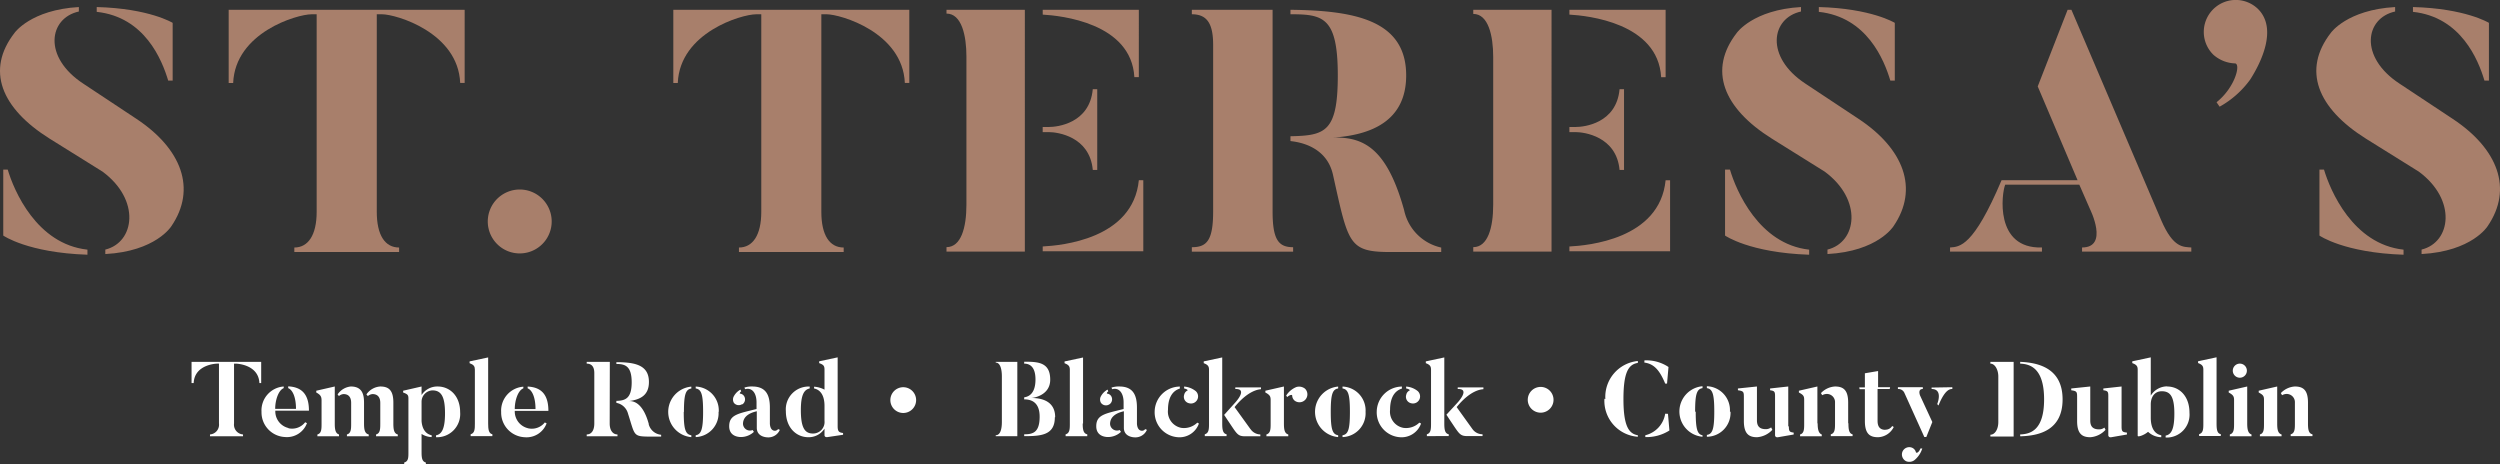 <svg xmlns="http://www.w3.org/2000/svg" width="378.469" height="70.29" viewBox="0 0 378.469 70.29">
  <rect x="0" y="0" width="378.469" height="70.29" fill="#333333" stroke="none"/>
  <g id="logo" transform="translate(-44.001 8.89)">
    <g id="Group_33" data-name="Group 33" transform="translate(-9.635 -2.966)">
      <path id="Path_10927" data-name="Path 10927" d="M20.626,17.746,12.614,12.44c-6.19-4.058-5.2-9.936-.676-10.924V.84c-7.283.416-9.728,3.9-9.728,3.9C-2.159,10.36.13,16.134,7.517,20.764l8.011,4.994c5.774,4.266,4.89,10.7.416,11.8v.676c7.647-.416,9.988-4.2,9.988-4.2C29.82,28.359,27.479,22.272,20.626,17.746ZM1.17,25.445H.494v9.988s3.693,2.6,12.745,2.9v-.767C5.54,36.734,2.106,28.619,1.17,25.445ZM25.463,11.972h.676V3.233S22.6,1.048,14.643.84v.728C21.926,2.349,24.527,8.851,25.463,11.972Z" transform="translate(53.635 -5.697)" fill="#a87f6b"/>
      <path id="Path_10928" data-name="Path 10928" d="M26.62,1.16V12.24H27.3c.312-7.647,9.676-10.4,11.861-10.4h.78V31.748c0,3.537-1.3,5.4-3.381,5.4v.676H52.422v-.676c-2.133,0-3.381-1.86-3.381-5.4V1.836h.78c2.133,0,11.535,2.757,11.848,10.4h.676V1.16Z" transform="translate(61.634 -5.601)" fill="#a87f6b"/>
      <path id="Path_10929" data-name="Path 10929" d="M61.67,31.762a4.838,4.838,0,1,0-3.454-1.4,4.825,4.825,0,0,0,3.454,1.4Z" transform="translate(70.697 0.679)" fill="#a87f6b"/>
      <path id="Path_10930" data-name="Path 10930" d="M78.38,1.16V12.24h.676c.312-7.647,9.676-10.4,11.861-10.4h.78V31.748c0,3.537-1.3,5.4-3.381,5.4v.676h15.853v-.676c-2.133,0-3.381-1.86-3.381-5.4V1.836h.78c2.133,0,11.548,2.757,11.861,10.4h.676V1.16Z" transform="translate(77.188 -5.601)" fill="#a87f6b"/>
      <path id="Path_10931" data-name="Path 10931" d="M132.327,25.4H133V13.177h-.676c-.468,5.2-5.41,5.722-6.607,5.722h-.975v.78h.975C126.917,19.679,131.859,20.3,132.327,25.4Zm6.971,1.561c-.884,8.947-11.809,9.884-14.553,10.027v.728h15.229V26.962Zm-.676-15.606h.676V1.16H124.746v.728C127.49,2.044,138.154,3.137,138.622,11.356ZM110.18,1.732c2.289,0,3.017,3.329,3.017,6.5V30.655c0,3.537-.832,6.437-3.017,6.437v.676h11.861V1.16H110.18Z" transform="translate(86.744 -5.601)" fill="#a87f6b"/>
      <path id="Path_10932" data-name="Path 10932" d="M150.965,1.16H138.74v.676c2.289,0,3.225,1.4,3.225,4.63V31.7c0,4.422-.988,5.4-3.225,5.4v.676h15.333v-.676c-2.172,0-3.108-1.079-3.108-5.4Zm19.911,30.328c-2.6-9.364-6.138-11.132-10.82-10.976,5.566-.364,11.132-2.341,11.132-9.416,0-8.375-7.8-9.832-17.518-9.936v.676c4.929,0,7.166.416,7.166,9.26,0,8.583-1.925,9.1-7.166,9.208v.728c.676.1,5.4.468,6.437,5.1,2.341,10.508,2.341,11.7,8.791,11.7h7.595v-.676A7.348,7.348,0,0,1,170.875,31.488Z" transform="translate(95.326 -5.601)" fill="#a87f6b"/>
      <path id="Path_10933" data-name="Path 10933" d="M229.8,17.746,221.79,12.44c-6.177-4.058-5.2-9.936-.676-10.924V.84c-7.27.416-9.715,3.9-9.715,3.9-4.37,5.618-2.081,11.392,5.306,16.022l8,4.994c5.774,4.266,4.89,10.7.416,11.8v.676c7.647-.416,9.988-4.2,9.988-4.2C239.009,28.359,236.668,22.272,229.8,17.746Zm-19.507,7.7h-.676v9.988s3.693,2.6,12.732,2.9v-.767c-7.621-.832-11.054-8.947-11.991-12.121Zm24.345-13.473h.676V3.233s-3.537-2.185-11.5-2.393v.728C231.1,2.349,233.7,8.851,234.639,11.972ZM193.647,25.5h.676V13.273h-.676c-.468,5.2-5.41,5.722-6.607,5.722h-.988v.78h.988C188.237,19.775,193.179,20.4,193.647,25.5Zm6.971,1.561c-.884,8.947-11.809,9.884-14.566,10.027v.728h15.242V27.058Zm-.676-15.606h.676V1.256H186.053v.728C188.81,2.14,199.461,3.233,199.942,11.452ZM171.5,1.88c2.289,0,3.017,3.329,3.017,6.5V30.751c0,3.537-.832,6.437-3.017,6.437v.676h11.848V1.256H171.5Z" transform="translate(105.171 -5.697)" fill="#a87f6b"/>
      <path id="Path_10934" data-name="Path 10934" d="M259.005,33.1s-.676-1.561-13.629-31.94H244.8l-4.526,11.6,6.034,14.2H234.8c-4.266,10.079-6.346,10.079-7.8,10.183v.624h13.915v-.624c-7.231.221-6.086-8.258-5.566-9.507h11.223l1.613,3.693s2.913,5.813-1.2,5.813v.624h16.542v-.624C262.334,37.041,260.813,37.262,259.005,33.1Z" transform="translate(121.848 -5.601)" fill="#a87f6b"/>
      <path id="Path_10935" data-name="Path 10935" d="M258.933,16.172a14.306,14.306,0,0,0,4.63-4.11c1.665-2.6,4.149-7.7,1.2-10.664A4.838,4.838,0,1,0,258,8.318a5.2,5.2,0,0,0,3.278,1.3c.884.1,0,3.641-2.809,5.878Z" transform="translate(130.725 -5.944)" fill="#a87f6b"/>
      <path id="Path_10936" data-name="Path 10936" d="M290.253,17.746l-8.011-5.306c-6.19-4.058-5.2-9.936-.676-10.924V.84c-7.283.416-9.728,3.9-9.728,3.9-4.357,5.618-2.068,11.392,5.306,16.022l8.011,4.994c5.774,4.266,4.89,10.7.416,11.8v.676c7.647-.416,9.988-4.2,9.988-4.2C299.461,28.359,297.12,22.272,290.253,17.746Zm-19.507,7.7h-.637v9.988s3.693,2.6,12.732,2.9v-.767c-7.673-.832-11.093-8.947-12.043-12.121Zm24.345-13.473h.676V3.233s-3.55-2.185-11.5-2.393v.728C291.554,2.349,294.155,8.851,295.091,11.972Z" transform="translate(134.661 -5.697)" fill="#a87f6b"/>
    </g>
    <g id="Group_34" data-name="Group 34" transform="translate(4.321)">
      <path id="Path_10942" data-name="Path 10942" d="M68.68,45.89V49.1H69c.13-2.86,3.52-2.94,3.52-2.94h.31v9.06a1.48,1.48,0,0,1-1.36,1.66v.28h5v-.28a1.48,1.48,0,0,1-1.36-1.66V46.16h.3s3.41.08,3.54,2.94h.27V45.89Z" fill="#fff"/>
      <path id="Path_10943" data-name="Path 10943" d="M105.93,49.62a2.84,2.84,0,0,0-2.43,1.29V49.62l-2.79.64v.27c.64.24.8.35.8.9v8.14c0,.82,0,1.38-.64,1.56v.27h3.28v-.27c-.56-.15-.65-.66-.65-1.56V56.8a3,3,0,0,0,1.53.48V57c-.72-.14-1.42-.72-1.53-2.14V51.94a1.72,1.72,0,0,1,1.64-1.73c1.3,0,1.91.88,1.91,3.46,0,2.19-.42,3.17-1.36,3.34v.29a3.51,3.51,0,0,0,3.65-3.78C109.34,51,107.74,49.62,105.93,49.62ZM94.79,55.2V52.13c0-1.1-.14-2.51-2-2.51a2.72,2.72,0,0,0-2,1.2l.2.25a1.16,1.16,0,0,1,.7-.3c.72,0,1.15.43,1.15,1.33v3.1c0,.82,0,1.51-.64,1.68v.28h3.3v-.28C94.87,56.74,94.79,56.08,94.79,55.2Zm4.44,0V52.05c0-1.94-.77-2.43-2-2.43a2.76,2.76,0,0,0-2.08,1.2l.22.25a1.21,1.21,0,0,1,.71-.3c.72,0,1.17.43,1.17,1.33v3.1c0,.82,0,1.51-.64,1.68v.28H99.9v-.28C99.31,56.74,99.23,56.08,99.23,55.2Zm-8.87,0V49.62l-2.8.64v.27c.66.35.8.64.8,1.2v3.5c0,.82,0,1.48-.63,1.65v.28H91v-.28c-.54-.16-.64-.76-.64-1.65Zm-7,.71a2.59,2.59,0,0,1-2-2.63h5.09c0-2.38-1-3.58-3.14-3.68v.27c.7.28,1.18,1.43,1.18,3.14H81.34c0-1.36.51-2.83,1.29-3.14v-.25a3.63,3.63,0,0,0-3.36,3.84,3.73,3.73,0,0,0,3.54,3.81,3.23,3.23,0,0,0,3.34-2.1l-.27-.14a2.51,2.51,0,0,1-2.54.91Z" fill="#fff"/>
      <path id="Path_10944" data-name="Path 10944" d="M113.58,55.22v-10l-2.81.6v.27c.64.24.8.48.8,1v8.1c0,.82,0,1.49-.64,1.66v.28h3.29v-.28C113.66,56.74,113.58,56.1,113.58,55.22Z" fill="#fff"/>
      <path id="Path_10945" data-name="Path 10945" d="M132,45.89h-3.5v.27c.71,0,1.15.43,1.15,1.42v7.64c0,1.09-.46,1.66-1.15,1.66v.28h4.66v-.28c-.67,0-1.18-.57-1.18-1.66Zm5.9,9.42c-.78-2.88-2.06-3.58-3.1-3.47,1.9-.22,3.12-.94,3.12-2.9,0-2.52-2-3-4.93-3v.27c1.31,0,2.32.3,2.32,2.78s-1,2.77-2.32,2.81v.3a2.22,2.22,0,0,1,1.76,1.62c1.12,3.47.7,3.47,3.55,3.49h1.47v-.28a2.15,2.15,0,0,1-1.89-1.62Zm-18.29.63a2.61,2.61,0,0,1-2-2.63h5.09c0-2.38-1-3.58-3.14-3.68v.27c.71.28,1.19,1.43,1.19,3.14h-3.14c0-1.36.51-2.83,1.3-3.14v-.25a3.63,3.63,0,0,0-3.36,3.84,3.73,3.73,0,0,0,3.53,3.81,3.24,3.24,0,0,0,3.35-2.1l-.27-.14a2.52,2.52,0,0,1-2.57.88Z" fill="#fff"/>
      <path id="Path_10946" data-name="Path 10946" d="M157,56.32c-.79,0-.77-1.12-.77-1.12V52.82c0-1.89-.58-3.2-2.67-3.2a3.37,3.37,0,0,0-1.19.17l.12.24c1-.29,1.72.53,1.72,2v1c-2.8.7-4.14.86-4.14,2.61s1.84,1.63,1.84,1.63a2.88,2.88,0,0,0,1.9-.78l-.19-.28a1.055,1.055,0,0,1-1.46-.92c0-.82.53-1.57,2.09-1.92v2.51c0,1.44,1.62,1.44,1.62,1.44a1.89,1.89,0,0,0,1.87-1.14l-.27-.11A.6.6,0,0,1,157,56.32Zm-4.93-4a.91.91,0,0,0,.24-1.27.82.82,0,0,0-.59-.35c-.08,0-.07-.16.17-.35l-.11-.26a2.52,2.52,0,0,0-1,1,1,1,0,0,0,0,1,.93.93,0,0,0,1.22.22Zm-8.85,1.15c0-2.59.24-3.41,1.12-3.54v-.29a3.84,3.84,0,0,0,0,7.65V57c-.91-.13-1.15-.95-1.15-3.54Zm5.27,0A3.62,3.62,0,0,0,145,49.63v.29c.88.13,1.12.95,1.12,3.54S145.85,56.87,145,57v.28a3.61,3.61,0,0,0,3.46-3.82Z" fill="#fff"/>
      <path id="Path_10947" data-name="Path 10947" d="M166.49,55.6V45.21l-2.8.6v.27c.65.24.81.4.81,1V50.1a3.91,3.91,0,0,0-1.58-.45v.27c.82.16,1.58.88,1.58,2.64v2.26a1.74,1.74,0,0,1-1.76,1.92c-1.29,0-1.82-1-1.82-3.54,0-2.17.42-3.1,1.34-3.28v-.29a3.45,3.45,0,0,0-3.61,3.72c0,2.53,1.6,3.95,3.41,3.95A2.85,2.85,0,0,0,164.5,56v1s0,.35.45.28l2.36-.35v-.27C166.65,56.58,166.49,56.39,166.49,55.6Z" fill="#fff"/>
      <path id="Path_10948" data-name="Path 10948" d="M176.42,53.63a1.95,1.95,0,1,0-1.95-1.93A1.95,1.95,0,0,0,176.42,53.63Z" fill="#fff"/>
      <path id="Path_10949" data-name="Path 10949" d="M212.57,56.32c-.79,0-.77-1.12-.77-1.12V52.82c0-1.89-.58-3.2-2.67-3.2a3.37,3.37,0,0,0-1.19.17l.11.24c1-.29,1.73.53,1.73,2v1c-2.8.7-4.14.86-4.14,2.61s1.84,1.63,1.84,1.63a2.88,2.88,0,0,0,1.9-.78l-.19-.28a1.055,1.055,0,0,1-1.46-.92c0-.82.53-1.57,2.09-1.92v2.51c0,1.44,1.62,1.44,1.62,1.44a1.9,1.9,0,0,0,1.87-1.14l-.27-.11A.565.565,0,0,1,212.57,56.32Zm-4.93-4a.92.92,0,0,0,.24-1.27.82.82,0,0,0-.59-.35c-.08,0-.07-.16.17-.35l-.11-.26a2.52,2.52,0,0,0-1,1,1,1,0,0,0,0,1,.93.93,0,0,0,1.29.22Zm-4,2.91v-10l-2.8.6v.27c.64.24.8.48.8,1v8.1c0,.82,0,1.49-.64,1.66v.28h3.28v-.28c-.61-.12-.69-.76-.69-1.64ZM190.42,46c.71,0,.93,1.08.93,2.08V55c0,1.09-.24,2-.93,2v.15h3.27V45.89h-3.27Zm9,8.27c0-2.74-2.58-2.91-3.62-2.91.32,0,2.87-.39,2.87-2.77,0-2.66-1.86-2.72-3.94-2.72v.29c.75,0,1.71.38,1.71,2.4s-.91,2.59-1.71,2.7v.31c1,0,2.34.36,2.34,2.62,0,2.47-1.09,2.66-2.34,2.67v.28c2.54,0,4.64-.14,4.64-2.85Z" fill="#fff"/>
      <path id="Path_10950" data-name="Path 10950" d="M220.94,55.09a2.89,2.89,0,0,1-2.44.79,2.5,2.5,0,0,1-2-2.74c0-2.32,1.1-3,1.79-3.2v-.31a3.85,3.85,0,0,0-3.81,3.8A3.78,3.78,0,0,0,218,57.3a3.11,3.11,0,0,0,3.18-2.07Zm-1.49-4.86a.92.92,0,0,0-.5.64,1,1,0,0,0,.75,1.29,1.077,1.077,0,0,0,1-1.84,3.2,3.2,0,0,0-1.76-.69v.29C219.35,50,219.56,50.18,219.45,50.23Z" fill="#fff"/>
      <path id="Path_10951" data-name="Path 10951" d="M241.14,53.46c0-2.59.24-3.41,1.12-3.54v-.29a3.84,3.84,0,0,0,0,7.65V57C241.38,56.87,241.14,56.05,241.14,53.46Zm5.27,0a3.62,3.62,0,0,0-3.49-3.83v.29c.88.13,1.12.95,1.12,3.54s-.24,3.41-1.12,3.54v.28a3.61,3.61,0,0,0,3.49-3.82ZM235.94,49.7a3.26,3.26,0,0,0-1.55,1.3l.16.22c.4-.37.75-.37.75-.24a1.05,1.05,0,0,0,.37.78,1.2,1.2,0,0,0,1.57-1.81,1.44,1.44,0,0,0-1.3-.25Zm-1.89,5.5V49.62l-2.81.64v.27c.65.34.8.58.8,1.12V55.2c0,.84,0,1.49-.64,1.68v.28h3.31v-.28C234.13,56.72,234.05,56.1,234.05,55.2Zm-5.06.88-2.41-3.34c2.13-2.63,3.77-2.68,4-2.71v-.27h-3.89V50c2.08-.06-.2,2.26-.2,2.26L225,53.92s.42.64.9,1.35c1.07,1.6,1.21,1.89,2.32,1.89h2.26v-.28a1.85,1.85,0,0,1-1.48-.8Zm-4.28-.86v-10l-2.8.6v.27c.64.24.8.48.8,1v8.1c0,.82,0,1.49-.64,1.66v.28h3.3v-.28C224.79,56.74,224.71,56.1,224.71,55.22Z" fill="#fff"/>
      <path id="Path_10952" data-name="Path 10952" d="M254.55,55.09a2.87,2.87,0,0,1-2.43.79,2.49,2.49,0,0,1-2-2.74c0-2.32,1.1-3,1.79-3.2v-.31a3.85,3.85,0,0,0-3.81,3.8,3.77,3.77,0,0,0,3.52,3.87,3.13,3.13,0,0,0,3.19-2.07Zm-1.49-4.86a.89.89,0,0,0-.49.64,1,1,0,0,0,.75,1.29,1.08,1.08,0,0,0,1.31-.77,1.1,1.1,0,0,0-.32-1.07,3.13,3.13,0,0,0-1.76-.69v.29C253,50,253.18,50.18,253.06,50.23Z" fill="#fff"/>
      <path id="Path_10953" data-name="Path 10953" d="M379.88,55.2V49.62l-2.8.64v.27c.65.35.81.58.81,1.12V55.2c0,.82,0,1.49-.64,1.68v.28h3.28v-.28C380,56.72,379.88,56.1,379.88,55.2Zm-.05-8a1.067,1.067,0,1,0,0,.05Zm-4.59,8v-10l-2.8.6v.27c.64.24.8.48.8,1v8.1c0,.82,0,1.49-.64,1.66v.28h3.28v-.28c-.56-.09-.64-.73-.64-1.61Zm-7.49-5.6a2.93,2.93,0,0,0-2.47,1.4V45.21l-2.8.6v.27c.66.24.82.48.82,1v10c0,.25,1-.1,1.57-.6a3,3,0,0,0,2,.82V57c-.82-.14-1.59-.86-1.59-2.66v-2c0-1.13.58-2,1.67-2,1.31,0,1.9.83,1.9,3.39,0,2.21-.4,3.16-1.32,3.32v.3a3.47,3.47,0,0,0,3.61-3.75c0-2.6-1.6-3.98-3.39-3.98Zm-9.49,6.24a1.28,1.28,0,0,1-.8.27c-.93,0-1.34-.43-1.34-1.33V49.62l-2.88.3v.27c.92.13.89.27.89,1.24v3.42c0,1.92.75,2.45,2,2.45a3.45,3.45,0,0,0,2.3-1.12Zm2.6-.18V49.62l-2.76.3v.27c.82.1.75.31.75,1.28V57s0,.37.45.3l2.37-.41V56.6c-.67-.08-.81-.15-.81-.92ZM341,46.16c.7,0,1.2.94,1.2,1.94V55c0,1.09-.51,1.92-1.2,1.92v.28h3.52V45.89H341Zm4.51-.27v.27c1.55.06,3.62.72,3.62,5.41s-2.07,5.25-3.62,5.31v.28c3.11-.07,6.42-1.06,6.42-5.59s-3.36-5.57-6.47-5.68ZM330.69,59a3.72,3.72,0,0,1-1.2,1.78,1.3,1.3,0,0,1-1.23.16,1.14,1.14,0,0,1-.56-1.48,1.12,1.12,0,0,1,1.47-.56,1,1,0,0,1,.55.66c.06.19.43.11.69-.56Zm1.52-4-1.85-4s-.42-1,.41-1v-.27H327V50a1,1,0,0,1,1,.63l3,6.64h.3Zm-.11-5.22V50c1.57,0,1.06,1.75.85,2.28l.19.22c1-2.47,1.76-2.5,2.1-2.5v-.27Zm-7,6.4c-.8,0-1.18-.46-1.18-1.36V50h1.84l.06-.27H324V47.28l-2,.34v2.14h-.85l.05.27h.8v4.82c0,1.94.75,2.45,2,2.45a2.75,2.75,0,0,0,2.37-1.55l-.24-.15a1.16,1.16,0,0,1-.99.56Zm-5.63-1V52.05c0-1.94-.77-2.43-2-2.43a3.18,3.18,0,0,0-2.12,1l.19.32a1.46,1.46,0,0,1,.64-.19,1.24,1.24,0,0,1,1.3,1.33v3.1c0,.82,0,1.51-.64,1.68v.28h3.3v-.28c-.55-.12-.63-.78-.63-1.66Zm-4.66,0V49.62l-2.8.64v.27c.66.35.8.53.8,1.09v3.61c0,.82,0,1.48-.62,1.65v.28h3.28v-.28c-.47-.16-.62-.76-.62-1.65Zm-7,.63a1.3,1.3,0,0,1-.8.27c-.93,0-1.35-.43-1.35-1.33V49.62l-2.88.3v.27c.93.13.9.27.9,1.24v3.42c0,1.92.75,2.45,2,2.45a3.5,3.5,0,0,0,2.31-1.12Zm2.59-.18V49.62l-2.75.3v.27c.81.1.75.31.75,1.28V57s0,.37.45.3l2.37-.41V56.6c-.59-.08-.73-.15-.73-.92Zm-14.1-2.22c0-2.59.24-3.41,1.12-3.54v-.29a3.84,3.84,0,0,0,0,7.65V57c-.79-.13-1.03-.95-1.03-3.54Zm5.27,0a3.62,3.62,0,0,0-3.49-3.83v.29c.88.13,1.12.95,1.12,3.54s-.24,3.41-1.12,3.54v.28a3.61,3.61,0,0,0,3.58-3.77Zm-19-1.94a5.45,5.45,0,0,0,5.06,5.76V57c-1.43-.23-2.18-1.52-2.18-5.48s.72-5.25,2.18-5.47v-.29a5.46,5.46,0,0,0-4.92,5.76ZM288.62,46c1.5.19,2.34,1.23,3.15,3.18h.28l.22-2.51a6,6,0,0,0-3.65-1Zm3.15,7.74A4,4,0,0,1,288.76,57v.28a6.49,6.49,0,0,0,3.65-1l-.22-2.52Zm-18.72-.16a1.95,1.95,0,1,0-1.8-.93,1.95,1.95,0,0,0,1.8.93Zm-10.45,2.5-2.4-3.34c2.13-2.63,3.76-2.68,4.05-2.71v-.27h-3.89V50c2.08-.06-.21,2.26-.21,2.26l-1.5,1.63s.41.64.89,1.35c1.07,1.6,1.22,1.89,2.32,1.89h2.26v-.28a1.87,1.87,0,0,1-1.52-.77Zm-4.27-.86v-10l-2.8.6v.27c.64.24.79.48.79,1v8.1c0,.82,0,1.49-.63,1.66v.28H259v-.28c-.59-.11-.67-.75-.67-1.63Z" fill="#fff"/>
      <path id="Path_10954" data-name="Path 10954" d="M389.08,55.2V52.05c0-1.94-.77-2.43-2-2.43a3.18,3.18,0,0,0-2.11,1l.19.32a1.43,1.43,0,0,1,.64-.19,1.25,1.25,0,0,1,1.3,1.33v3.1c0,.82,0,1.51-.64,1.68v.28h3.3v-.28C389.16,56.74,389.08,56.08,389.08,55.2Zm-4.66,0V49.62l-2.8.64v.27c.66.35.8.53.8,1.09v3.61c0,.82,0,1.48-.62,1.65v.28h3.28v-.28c-.56-.16-.66-.76-.66-1.65Z" fill="#fff"/>
    </g>
  </g>
</svg>
